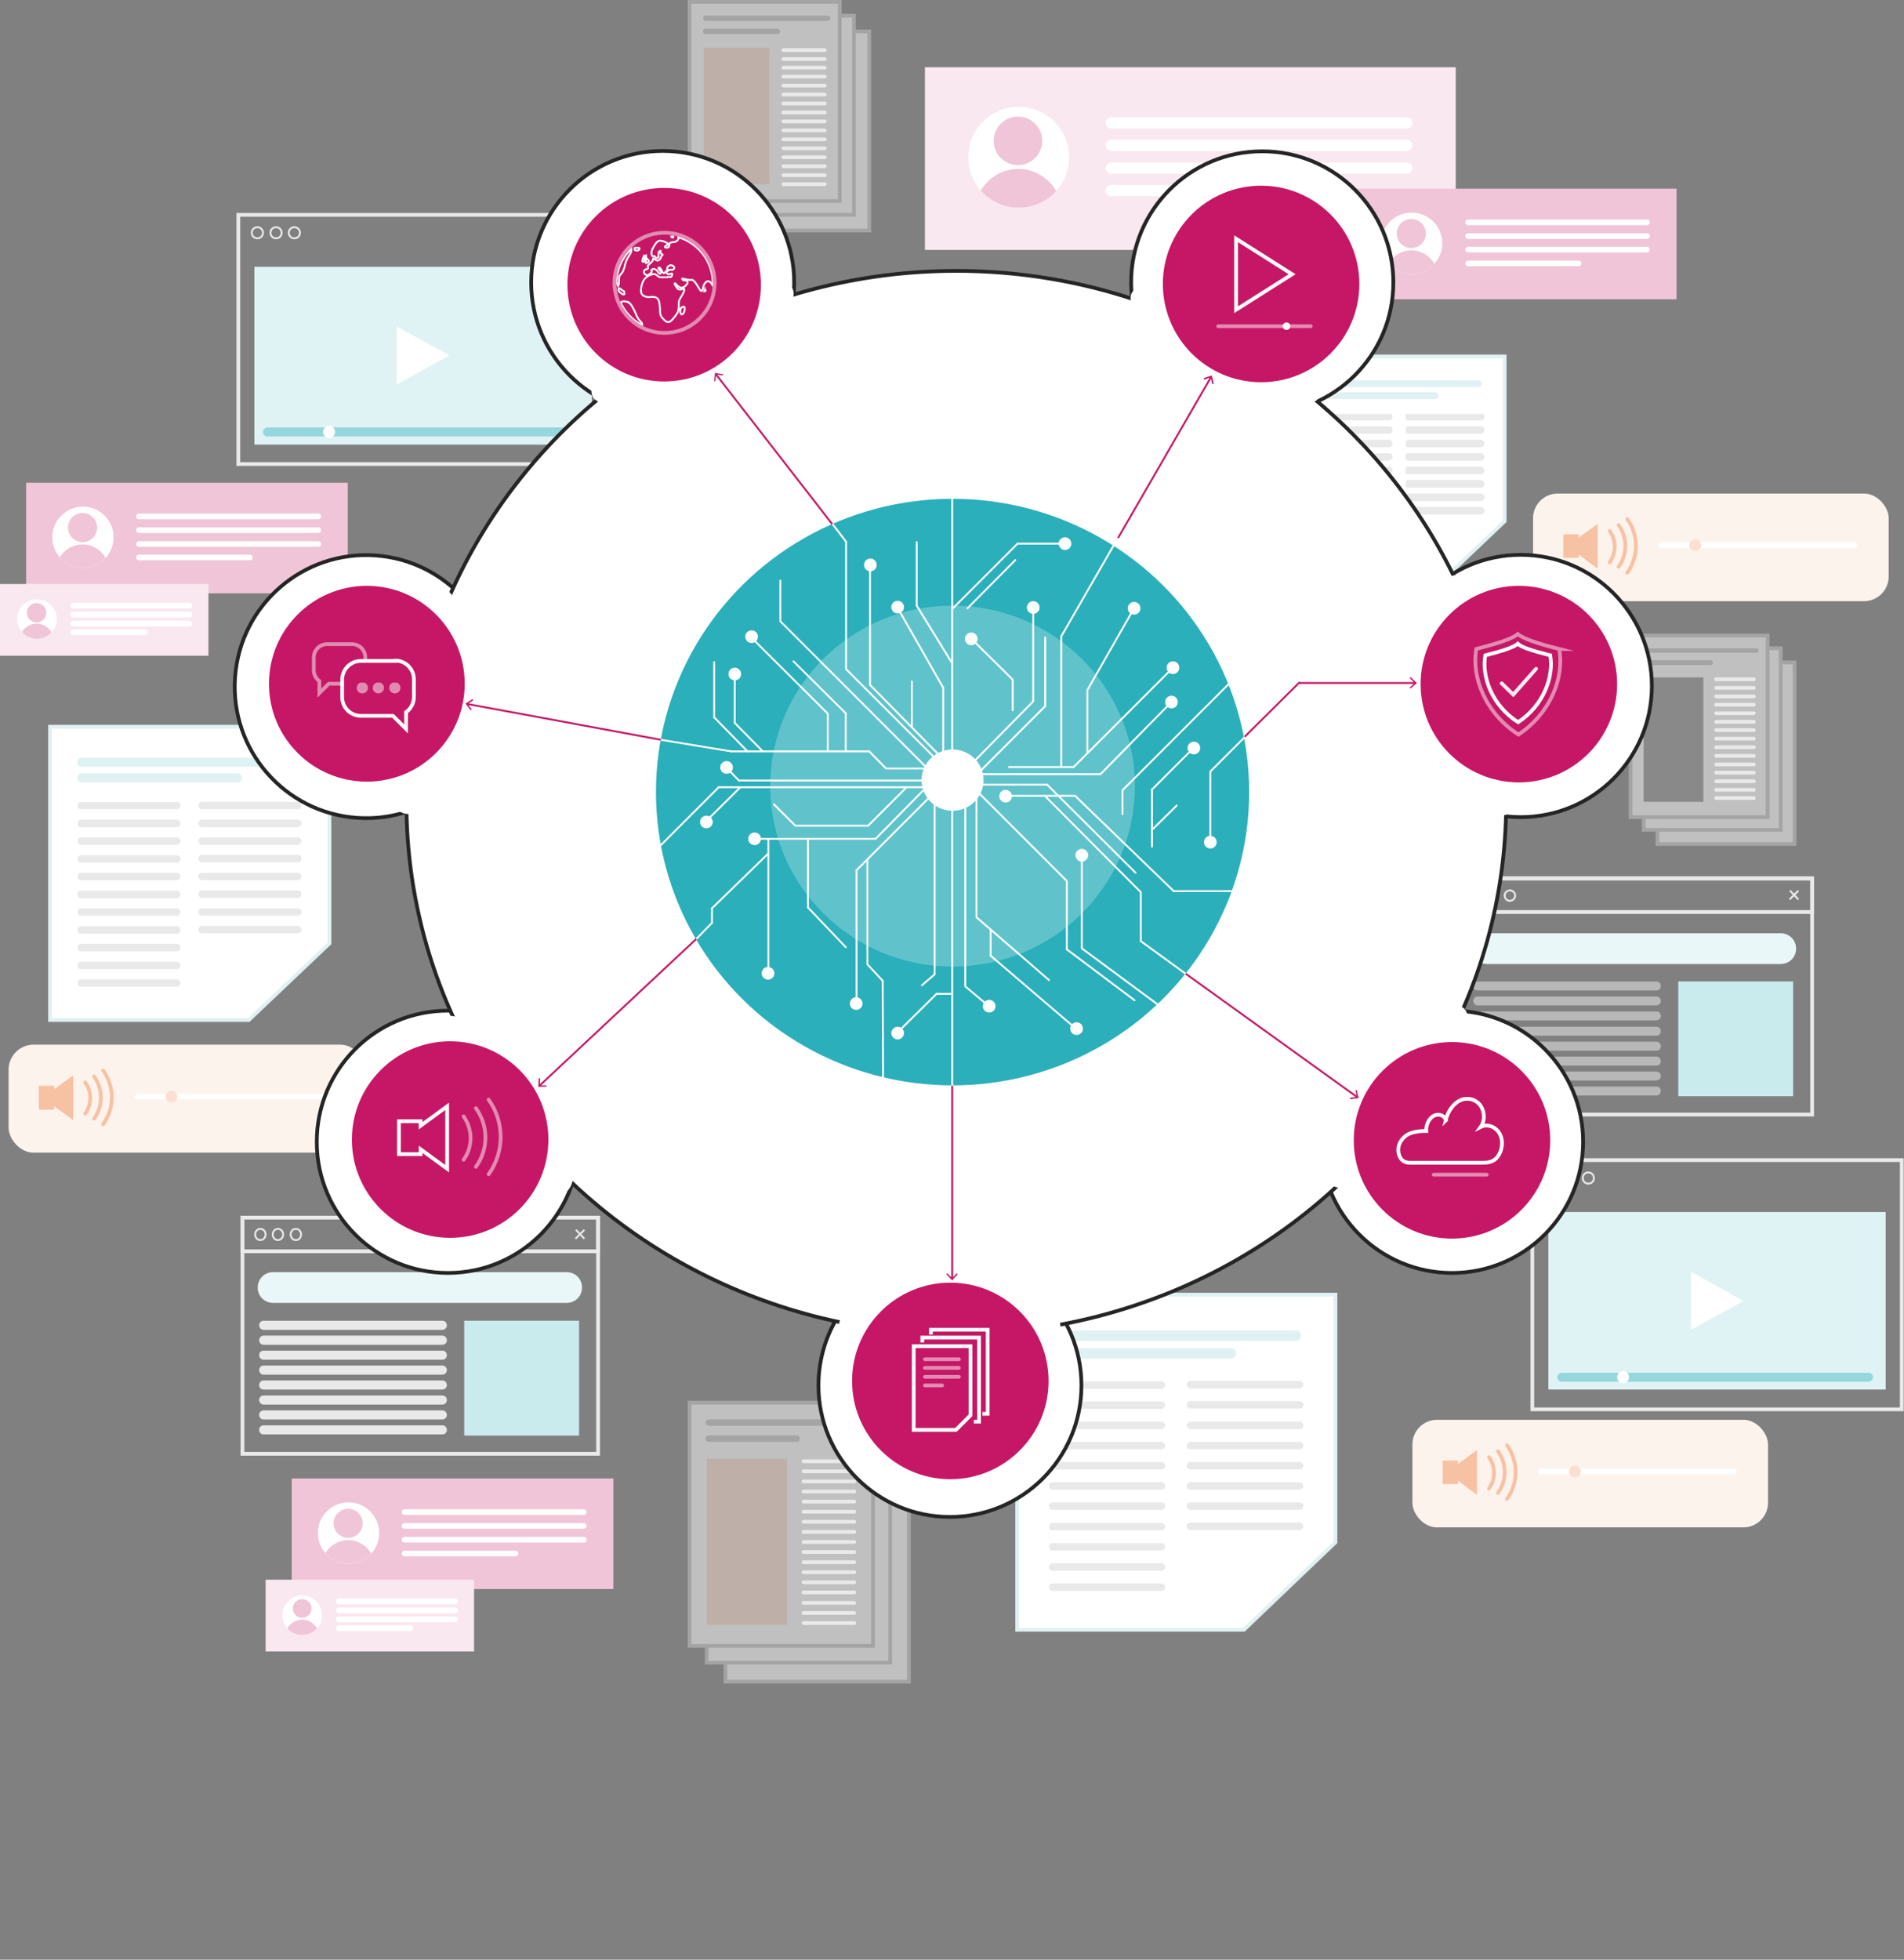 <?xml version="1.0" encoding="UTF-8"?>
<svg id="Layer_2" data-name="Layer 2" xmlns="http://www.w3.org/2000/svg" width="509.7" height="524.5" xmlns:xlink="http://www.w3.org/1999/xlink" version="1.1" viewBox="0 0 509.7 524.5">
  <rect x="0" y="0" width="509.7" height="524.5" fill="#808080" stroke="none"/>
  <defs>
    <style>
      .cls-1 {
        stroke-width: 3px;
      }

      .cls-1, .cls-2, .cls-3, .cls-4, .cls-5, .cls-6, .cls-7, .cls-8, .cls-9 {
        stroke: #fff;
      }

      .cls-1, .cls-10, .cls-3, .cls-11, .cls-12, .cls-13, .cls-4, .cls-14, .cls-5, .cls-6, .cls-15, .cls-16, .cls-7, .cls-8, .cls-17, .cls-9, .cls-18, .cls-19, .cls-20, .cls-21, .cls-22 {
        fill: none;
      }

      .cls-1, .cls-10, .cls-3, .cls-11, .cls-6, .cls-16, .cls-8, .cls-9 {
        stroke-linejoin: round;
      }

      .cls-1, .cls-10, .cls-3, .cls-6, .cls-15, .cls-16, .cls-7, .cls-18, .cls-20, .cls-22 {
        stroke-linecap: round;
      }

      .cls-2, .cls-12, .cls-4, .cls-14, .cls-5, .cls-23, .cls-15, .cls-7, .cls-17, .cls-24, .cls-18, .cls-25, .cls-19, .cls-20, .cls-21, .cls-22 {
        stroke-miterlimit: 10;
      }

      .cls-2, .cls-26 {
        fill: #c51765;
      }

      .cls-10, .cls-16, .cls-17, .cls-21, .cls-22 {
        stroke: #e9e9e9;
      }

      .cls-3 {
        stroke-width: 1.5px;
      }

      .cls-11 {
        stroke: #c51765;
      }

      .cls-11, .cls-4, .cls-6, .cls-7, .cls-8, .cls-9, .cls-21, .cls-22 {
        stroke-width: .5px;
      }

      .cls-11, .cls-23 {
        stroke-dasharray: 0 0 0 0 0 0 0 0 0 0 0 0;
      }

      .cls-27 {
        fill: #f0f0f0;
      }

      .cls-27, .cls-28, .cls-13, .cls-29, .cls-30, .cls-31, .cls-32, .cls-33, .cls-34, .cls-35, .cls-36, .cls-37, .cls-38, .cls-39, .cls-40, .cls-41, .cls-42, .cls-43, .cls-44, .cls-26, .cls-45 {
        stroke-width: 0px;
      }

      .cls-27, .cls-14, .cls-36, .cls-46, .cls-19 {
        opacity: .5;
      }

      .cls-27, .cls-14, .cls-36, .cls-19 {
        isolation: isolate;
      }

      .cls-28 {
        fill: #fbe0d1;
      }

      .cls-47 {
        clip-path: url(#clippath);
      }

      .cls-12, .cls-18 {
        stroke: #e28bb2;
      }

      .cls-29 {
        fill: #f7c2a3;
      }

      .cls-30 {
        fill: #caebee;
      }

      .cls-14 {
        stroke: #a6a6a6;
      }

      .cls-31 {
        fill: #e9e9e9;
      }

      .cls-32 {
        fill: #f9e8f0;
      }

      .cls-33 {
        fill: #dff3f5;
      }

      .cls-34 {
        fill: #60c3cb;
      }

      .cls-35 {
        fill: #2bafba;
      }

      .cls-36 {
        fill: #c7c7c7;
      }

      .cls-48 {
        clip-path: url(#clippath-1);
      }

      .cls-49 {
        clip-path: url(#clippath-4);
      }

      .cls-50 {
        clip-path: url(#clippath-3);
      }

      .cls-51 {
        clip-path: url(#clippath-2);
      }

      .cls-52 {
        clip-path: url(#clippath-7);
      }

      .cls-53 {
        clip-path: url(#clippath-8);
      }

      .cls-54 {
        clip-path: url(#clippath-6);
      }

      .cls-55 {
        clip-path: url(#clippath-5);
      }

      .cls-56 {
        clip-path: url(#clippath-9);
      }

      .cls-37 {
        fill: #95d7dc;
      }

      .cls-38 {
        fill: #fdf3ed;
      }

      .cls-23 {
        stroke: #252525;
      }

      .cls-23, .cls-24, .cls-25, .cls-43 {
        fill: #fff;
      }

      .cls-15 {
        stroke: #f9eaf1;
      }

      .cls-57 {
        clip-path: url(#clippath-14);
      }

      .cls-58 {
        clip-path: url(#clippath-13);
      }

      .cls-59 {
        clip-path: url(#clippath-12);
      }

      .cls-60 {
        clip-path: url(#clippath-10);
      }

      .cls-61 {
        clip-path: url(#clippath-15);
      }

      .cls-62 {
        clip-path: url(#clippath-17);
      }

      .cls-63 {
        clip-path: url(#clippath-16);
      }

      .cls-64 {
        clip-path: url(#clippath-11);
      }

      .cls-16 {
        stroke-width: 2px;
      }

      .cls-39 {
        fill: #929292;
      }

      .cls-40 {
        fill: #c8c8c8;
      }

      .cls-41 {
        fill: #e0f1f3;
      }

      .cls-8 {
        stroke-linecap: square;
      }

      .cls-42 {
        fill: #eaf7f8;
      }

      .cls-24 {
        stroke: #e0f1f3;
      }

      .cls-25 {
        stroke: #c8c8c8;
      }

      .cls-19 {
        stroke: #b5b5b5;
      }

      .cls-44 {
        fill: #e28bb2;
      }

      .cls-20 {
        stroke: #f7c2a3;
      }

      .cls-45 {
        fill: #f0c5d8;
      }
    </style>
    <clipPath id="clippath">
      <circle class="cls-13" cx="272.7" cy="42.1" r="13.5"/>
    </clipPath>
    <clipPath id="clippath-1">
      <circle class="cls-13" cx="93.3" cy="410.3" r="8.2"/>
    </clipPath>
    <clipPath id="clippath-2">
      <circle class="cls-13" cx="80.9" cy="432.3" r="5.3"/>
    </clipPath>
    <clipPath id="clippath-3">
      <circle class="cls-13" cx="377.9" cy="65.1" r="8.2"/>
    </clipPath>
    <clipPath id="clippath-4">
      <rect class="cls-13" x="20.8" y="214.7" width="29.4" height="50.7"/>
    </clipPath>
    <clipPath id="clippath-5">
      <rect class="cls-13" x="53.2" y="214.6" width="29.4" height="36.4"/>
    </clipPath>
    <clipPath id="clippath-6">
      <rect class="cls-13" x="214.5" y="390.5" width="15.5" height="45.6"/>
    </clipPath>
    <clipPath id="clippath-7">
      <rect class="cls-13" x="458.9" y="181.3" width="11.6" height="34"/>
    </clipPath>
    <clipPath id="clippath-8">
      <rect class="cls-13" x="209.2" y="12.9" width="12.7" height="37.3"/>
    </clipPath>
    <clipPath id="clippath-9">
      <circle class="cls-13" cx="22.2" cy="143.8" r="8.2"/>
    </clipPath>
    <clipPath id="clippath-10">
      <rect class="cls-13" x="280.7" y="369.6" width="33.6" height="57.8"/>
    </clipPath>
    <clipPath id="clippath-11">
      <rect class="cls-13" x="317.6" y="369.5" width="33.6" height="41.5"/>
    </clipPath>
    <clipPath id="clippath-12">
      <rect class="cls-13" x="351.6" y="110.8" width="22.4" height="38.5"/>
    </clipPath>
    <clipPath id="clippath-13">
      <rect class="cls-13" x="376.3" y="110.8" width="22.4" height="27.6"/>
    </clipPath>
    <clipPath id="clippath-14">
      <circle class="cls-13" cx="9.9" cy="165.7" r="5.3"/>
    </clipPath>
    <clipPath id="clippath-15">
      <polygon class="cls-13" points="263.5 356.5 263.5 356.5 244.8 356.5 244.8 359.3 260.7 359.3 260.7 381.6 263.5 381.6 263.5 356.5 263.5 356.5"/>
    </clipPath>
    <clipPath id="clippath-16">
      <polygon class="cls-13" points="265.7 354.4 265.7 354.4 247.1 354.4 247.1 357.2 263 357.2 263 379.5 265.8 379.5 265.8 354.4 265.7 354.4"/>
    </clipPath>
    <clipPath id="clippath-17">
      <rect class="cls-13" x="95.5" y="182.7" width="11.8" height="3.4"/>
    </clipPath>
  </defs>
  <g id="Cover_Page" data-name="Cover Page">
    <g id="Background_Content" data-name="Background Content">
      <g>
        <rect class="cls-38" x="2.3" y="279.6" width="95.5" height="28.9" rx="6.7" ry="6.7"/>
        <polygon class="cls-29" points="19.6 287.8 14.5 291.5 14.5 290.6 10.4 290.6 10.4 297 14.5 297 14.5 296.1 19.6 299.8 19.6 287.8"/>
        <path class="cls-20" d="M22.8,289.7c1.8,2.5,1.8,5.9,0,8.4"/>
        <path class="cls-20" d="M25.2,288.1c2.4,3.4,2.4,7.9,0,11.3"/>
        <path class="cls-20" d="M27.6,286.5c3.1,4.3,3.1,10.1,0,14.4"/>
        <line class="cls-3" x1="36.8" y1="293.5" x2="88.6" y2="293.5"/>
        <circle class="cls-28" cx="45.9" cy="293.5" r="1.6"/>
      </g>
      <g>
        <rect class="cls-32" x="247.6" y="18" width="142.1" height="48.9"/>
        <g class="cls-47">
          <g>
            <rect class="cls-43" x="256" y="26.1" width="34.5" height="33.9"/>
            <circle class="cls-45" cx="272.5" cy="37.7" r="6.5"/>
            <path class="cls-45" d="M272.6,56.9h-11.7c0-6.4,5.3-11.7,11.7-11.7s11.7,5.3,11.7,11.7h-11.7Z"/>
          </g>
        </g>
        <g>
          <line class="cls-1" x1="297.5" y1="32.9" x2="376.6" y2="32.9"/>
          <line class="cls-1" x1="297.5" y1="38.9" x2="376.6" y2="38.9"/>
          <line class="cls-1" x1="297.5" y1="45" x2="376.6" y2="45"/>
          <line class="cls-1" x1="297.5" y1="51" x2="346.5" y2="51"/>
        </g>
      </g>
      <g>
        <rect class="cls-33" x="68.1" y="71.4" width="90.3" height="47.6"/>
        <rect class="cls-17" x="63.8" y="57.5" width="98.9" height="66.7"/>
        <ellipse class="cls-21" cx="68.9" cy="62.3" rx="1.5" ry="1.5"/>
        <ellipse class="cls-21" cx="73.9" cy="62.3" rx="1.5" ry="1.5"/>
        <ellipse class="cls-21" cx="78.8" cy="62.3" rx="1.5" ry="1.5"/>
        <path class="cls-37" d="M71.6,114.4h82.1c.7,0,1.2.5,1.2,1.2h0c0,.7-.6,1.2-1.2,1.2h-82.1c-.7,0-1.2-.5-1.2-1.2h0c0-.7.6-1.2,1.2-1.2Z"/>
        <polygon class="cls-43" points="120.3 95.1 106.2 87.4 106.2 102.9 120.3 95.1"/>
        <ellipse class="cls-43" cx="88.1" cy="115.6" rx="1.6" ry="1.6"/>
      </g>
      <g>
        <rect class="cls-45" x="78.1" y="395.7" width="86.1" height="29.6"/>
        <g class="cls-48">
          <g>
            <rect class="cls-43" x="83.2" y="400.6" width="20.9" height="20.5"/>
            <circle class="cls-45" cx="93.2" cy="407.7" r="3.9"/>
            <path class="cls-45" d="M93.2,419.3h-7.1c0-3.9,3.2-7.1,7.1-7.1s7.1,3.2,7.1,7.1h-7.1Z"/>
          </g>
        </g>
        <g>
          <line class="cls-3" x1="108.3" y1="404.7" x2="156.3" y2="404.7"/>
          <line class="cls-3" x1="108.3" y1="408.4" x2="156.3" y2="408.4"/>
          <line class="cls-3" x1="108.3" y1="412.1" x2="156.3" y2="412.1"/>
          <line class="cls-3" x1="108.3" y1="415.8" x2="138" y2="415.8"/>
        </g>
      </g>
      <g>
        <rect class="cls-32" x="71.1" y="422.8" width="55.8" height="19.2"/>
        <g class="cls-51">
          <g>
            <rect class="cls-43" x="74.4" y="426" width="13.5" height="13.3"/>
            <circle class="cls-45" cx="80.9" cy="430.5" r="2.5"/>
            <path class="cls-45" d="M80.9,438.1h-4.6c0-2.5,2.1-4.6,4.6-4.6s4.6,2.1,4.6,4.6h-4.6Z"/>
          </g>
        </g>
        <g>
          <line class="cls-3" x1="90.7" y1="428.6" x2="121.8" y2="428.6"/>
          <line class="cls-3" x1="90.7" y1="431" x2="121.8" y2="431"/>
          <line class="cls-3" x1="90.7" y1="433.4" x2="121.8" y2="433.4"/>
          <line class="cls-3" x1="90.7" y1="435.8" x2="109.9" y2="435.8"/>
        </g>
      </g>
      <g>
        <rect class="cls-45" x="362.7" y="50.5" width="86.1" height="29.6"/>
        <g class="cls-50">
          <g>
            <rect class="cls-43" x="367.8" y="55.4" width="20.9" height="20.5"/>
            <circle class="cls-45" cx="377.8" cy="62.5" r="3.9"/>
            <path class="cls-45" d="M377.8,74.1h-7.1c0-3.9,3.2-7.1,7.1-7.1s7.1,3.2,7.1,7.1h-7.1Z"/>
          </g>
        </g>
        <g>
          <line class="cls-3" x1="393" y1="59.5" x2="440.9" y2="59.5"/>
          <line class="cls-3" x1="393" y1="63.2" x2="440.9" y2="63.2"/>
          <line class="cls-3" x1="393" y1="66.8" x2="440.9" y2="66.8"/>
          <line class="cls-3" x1="393" y1="70.5" x2="422.6" y2="70.5"/>
        </g>
      </g>
      <g>
        <rect class="cls-33" x="414.5" y="324.4" width="90.3" height="47.5"/>
        <rect class="cls-17" x="410.2" y="310.5" width="98.9" height="66.7"/>
        <ellipse class="cls-21" cx="415.4" cy="315.3" rx="1.5" ry="1.5"/>
        <ellipse class="cls-21" cx="420.3" cy="315.3" rx="1.5" ry="1.5"/>
        <ellipse class="cls-21" cx="425.2" cy="315.3" rx="1.5" ry="1.5"/>
        <path class="cls-37" d="M418.1,367.4h82.1c.7,0,1.2.5,1.2,1.2h0c0,.7-.6,1.2-1.2,1.2h-82.1c-.7,0-1.2-.5-1.2-1.2h0c0-.7.6-1.2,1.2-1.2Z"/>
        <polygon class="cls-43" points="466.7 348.2 452.7 340.4 452.7 355.9 466.7 348.2"/>
        <ellipse class="cls-43" cx="434.5" cy="368.6" rx="1.6" ry="1.6"/>
      </g>
      <g>
        <rect class="cls-14" x="389.9" y="235.1" width="95.2" height="63.2"/>
        <rect class="cls-19" x="389.9" y="235.1" width="95.2" height="9"/>
        <ellipse class="cls-21" cx="394.7" cy="239.7" rx="1.4" ry="1.4"/>
        <ellipse class="cls-21" cx="399.4" cy="239.7" rx="1.4" ry="1.4"/>
        <path class="cls-36" d="M398.1,249.8h78.6c2.3,0,4.1,1.8,4.1,4.1h0c0,2.3-1.8,4.1-4.1,4.1h-78.6c-2.3,0-4.1-1.8-4.1-4.1h0c0-2.3,1.8-4.1,4.1-4.1Z"/>
        <path class="cls-27" d="M395.6,262.7h47.8c.7,0,1.2.5,1.2,1.2h0c0,.7-.5,1.2-1.2,1.2h-47.8c-.7,0-1.2-.5-1.2-1.2h0c0-.7.5-1.2,1.2-1.2Z"/>
        <path class="cls-27" d="M395.6,266.7h47.8c.7,0,1.2.5,1.2,1.2h0c0,.7-.5,1.2-1.2,1.2h-47.8c-.7,0-1.2-.5-1.2-1.2h0c0-.7.5-1.2,1.2-1.2Z"/>
        <path class="cls-27" d="M395.6,270.7h47.8c.7,0,1.2.5,1.2,1.2h0c0,.7-.5,1.2-1.2,1.2h-47.8c-.7,0-1.2-.5-1.2-1.2h0c0-.7.5-1.2,1.2-1.2Z"/>
        <path class="cls-27" d="M395.6,274.8h47.8c.7,0,1.2.5,1.2,1.2h0c0,.7-.5,1.2-1.2,1.2h-47.8c-.7,0-1.2-.5-1.2-1.2h0c0-.7.5-1.2,1.2-1.2Z"/>
        <path class="cls-27" d="M395.6,278.8h47.8c.7,0,1.2.5,1.2,1.2h0c0,.7-.5,1.2-1.2,1.2h-47.8c-.7,0-1.2-.5-1.2-1.2h0c0-.7.5-1.2,1.2-1.2Z"/>
        <path class="cls-27" d="M395.6,282.8h47.8c.7,0,1.2.5,1.2,1.2h0c0,.7-.5,1.2-1.2,1.2h-47.8c-.7,0-1.2-.5-1.2-1.2h0c0-.7.5-1.2,1.2-1.2Z"/>
        <path class="cls-27" d="M395.6,286.8h47.8c.7,0,1.2.5,1.2,1.2h0c0,.7-.5,1.2-1.2,1.2h-47.8c-.7,0-1.2-.5-1.2-1.2h0c0-.7.5-1.2,1.2-1.2Z"/>
        <path class="cls-27" d="M395.6,290.8h47.8c.7,0,1.2.5,1.2,1.2h0c0,.7-.5,1.2-1.2,1.2h-47.8c-.7,0-1.2-.5-1.2-1.2h0c0-.7.5-1.2,1.2-1.2Z"/>
        <rect class="cls-27" x="449.3" y="262.7" width="30.7" height="30.7"/>
        <rect class="cls-17" x="389.9" y="235.1" width="95.2" height="63.2"/>
        <rect class="cls-17" x="389.9" y="235.1" width="95.2" height="9"/>
        <ellipse class="cls-21" cx="404.2" cy="239.7" rx="1.4" ry="1.4"/>
        <path class="cls-42" d="M398.1,249.8h78.6c2.3,0,4.1,1.8,4.1,4.1h0c0,2.3-1.8,4.1-4.1,4.1h-78.6c-2.3,0-4.1-1.8-4.1-4.1h0c0-2.3,1.8-4.1,4.1-4.1Z"/>
        <rect class="cls-30" x="449.3" y="262.7" width="30.7" height="30.7"/>
        <g>
          <line class="cls-22" x1="479.3" y1="238.5" x2="481.3" y2="240.6"/>
          <line class="cls-22" x1="481.3" y1="238.5" x2="479.2" y2="240.6"/>
        </g>
      </g>
      <g>
        <rect class="cls-38" x="378.1" y="380" width="95.2" height="28.8" rx="6.6" ry="6.6"/>
        <polygon class="cls-29" points="395.4 388.1 390.3 391.8 390.3 390.9 386.2 390.9 386.2 397.2 390.3 397.2 390.3 396.3 395.4 400.1 395.4 388.1"/>
        <path class="cls-20" d="M398.6,390c1.8,2.5,1.8,5.9,0,8.4"/>
        <path class="cls-20" d="M401,388.4c2.4,3.4,2.4,7.9,0,11.2"/>
        <path class="cls-20" d="M403.4,386.8c3.1,4.3,3.1,10.1,0,14.4"/>
        <line class="cls-3" x1="412.5" y1="393.8" x2="464.2" y2="393.8"/>
        <circle class="cls-28" cx="421.6" cy="393.8" r="1.6"/>
      </g>
      <g>
        <rect class="cls-38" x="410.4" y="132.1" width="95.2" height="28.8" rx="6.6" ry="6.6"/>
        <polygon class="cls-29" points="427.7 140.2 422.6 143.9 422.6 143 418.5 143 418.5 149.3 422.6 149.3 422.6 148.4 427.7 152.2 427.7 140.2"/>
        <path class="cls-20" d="M430.9,142.1c1.8,2.5,1.8,5.9,0,8.4"/>
        <path class="cls-20" d="M433.3,140.5c2.4,3.4,2.4,7.9,0,11.2"/>
        <path class="cls-20" d="M435.6,138.9c3.1,4.3,3.1,10.1,0,14.4"/>
        <line class="cls-3" x1="444.8" y1="145.9" x2="496.4" y2="145.9"/>
        <circle class="cls-28" cx="453.8" cy="145.9" r="1.6"/>
      </g>
      <g>
        <polygon class="cls-24" points="88.2 252.5 88.2 194.5 13.4 194.5 13.4 273 66.6 273 88.2 252.5"/>
        <path class="cls-41" d="M21.9,202.8h57c.7,0,1.2.5,1.2,1.2h0c0,.7-.6,1.2-1.2,1.2H21.9c-.7,0-1.2-.5-1.2-1.2h0c0-.7.6-1.2,1.2-1.2Z"/>
        <path class="cls-41" d="M21.9,207h41.7c.7,0,1.2.5,1.2,1.2h0c0,.7-.6,1.2-1.2,1.2H21.9c-.7,0-1.2-.5-1.2-1.2h0c0-.7.6-1.2,1.2-1.2Z"/>
        <g class="cls-49">
          <g>
            <line class="cls-16" x1="21.7" y1="215.6" x2="47.3" y2="215.6"/>
            <line class="cls-16" x1="21.7" y1="220.4" x2="47.3" y2="220.4"/>
            <line class="cls-16" x1="21.7" y1="225.1" x2="47.3" y2="225.1"/>
            <line class="cls-16" x1="21.7" y1="229.9" x2="47.3" y2="229.9"/>
            <line class="cls-16" x1="21.7" y1="234.6" x2="47.3" y2="234.6"/>
            <line class="cls-16" x1="21.7" y1="239.4" x2="47.3" y2="239.4"/>
            <line class="cls-16" x1="21.7" y1="244.1" x2="47.3" y2="244.1"/>
            <line class="cls-16" x1="21.7" y1="248.9" x2="47.3" y2="248.9"/>
            <line class="cls-16" x1="21.7" y1="253.6" x2="47.3" y2="253.6"/>
            <line class="cls-16" x1="21.7" y1="258.4" x2="47.3" y2="258.4"/>
            <line class="cls-16" x1="21.7" y1="263.1" x2="47.3" y2="263.1"/>
          </g>
        </g>
        <g class="cls-55">
          <g>
            <line class="cls-16" x1="54.1" y1="215.6" x2="79.7" y2="215.6"/>
            <line class="cls-16" x1="54.1" y1="220.4" x2="79.7" y2="220.4"/>
            <line class="cls-16" x1="54.1" y1="225.1" x2="79.7" y2="225.1"/>
            <line class="cls-16" x1="54.1" y1="229.8" x2="79.7" y2="229.8"/>
            <line class="cls-16" x1="54.1" y1="234.6" x2="79.7" y2="234.6"/>
            <line class="cls-16" x1="54.1" y1="239.3" x2="79.7" y2="239.3"/>
            <line class="cls-16" x1="54.1" y1="244.1" x2="79.7" y2="244.1"/>
            <line class="cls-16" x1="54.1" y1="248.8" x2="79.7" y2="248.8"/>
          </g>
        </g>
      </g>
      <g>
        <g class="cls-46">
          <rect class="cls-25" x="194.2" y="385" width="49.1" height="65.1"/>
          <rect class="cls-25" x="189.2" y="379.9" width="49.1" height="65.1"/>
          <rect class="cls-25" x="184.6" y="375.4" width="49.1" height="65.1"/>
          <rect class="cls-40" x="188.9" y="379.9" width="41.7" height="1.7" rx=".9" ry=".9"/>
          <rect class="cls-40" x="188.9" y="384.2" width="25.2" height="1.7" rx=".7" ry=".7"/>
          <rect class="cls-28" x="189.2" y="390.4" width="21.5" height="44.5"/>
        </g>
        <g class="cls-54">
          <g>
            <g id="_Grid_Repeat_" data-name=" Grid Repeat ">
              <line class="cls-10" x1="215.1" y1="391.1" x2="228.7" y2="391.1"/>
            </g>
            <g id="_Grid_Repeat_-2" data-name=" Grid Repeat -2">
              <line class="cls-10" x1="215.1" y1="393.8" x2="228.7" y2="393.8"/>
            </g>
            <g id="_Grid_Repeat_-3" data-name=" Grid Repeat -3">
              <line class="cls-10" x1="215.1" y1="396.5" x2="228.7" y2="396.5"/>
            </g>
            <g id="_Grid_Repeat_-4" data-name=" Grid Repeat -4">
              <line class="cls-10" x1="215.1" y1="399.2" x2="228.7" y2="399.2"/>
            </g>
            <g id="_Grid_Repeat_-5" data-name=" Grid Repeat -5">
              <line class="cls-10" x1="215.1" y1="401.9" x2="228.7" y2="401.9"/>
            </g>
            <g id="_Grid_Repeat_-6" data-name=" Grid Repeat -6">
              <line class="cls-10" x1="215.1" y1="404.6" x2="228.7" y2="404.6"/>
            </g>
            <g id="_Grid_Repeat_-7" data-name=" Grid Repeat -7">
              <line class="cls-10" x1="215.1" y1="407.3" x2="228.7" y2="407.3"/>
            </g>
            <g id="_Grid_Repeat_-8" data-name=" Grid Repeat -8">
              <line class="cls-10" x1="215.1" y1="410" x2="228.7" y2="410"/>
            </g>
            <g id="_Grid_Repeat_-9" data-name=" Grid Repeat -9">
              <line class="cls-10" x1="215.1" y1="412.7" x2="228.7" y2="412.7"/>
            </g>
            <g id="_Grid_Repeat_-10" data-name=" Grid Repeat -10">
              <line class="cls-10" x1="215.1" y1="415.4" x2="228.7" y2="415.4"/>
            </g>
            <g id="_Grid_Repeat_-11" data-name=" Grid Repeat -11">
              <line class="cls-10" x1="215.1" y1="418.1" x2="228.7" y2="418.1"/>
            </g>
            <g id="_Grid_Repeat_-12" data-name=" Grid Repeat -12">
              <line class="cls-10" x1="215.1" y1="420.8" x2="228.7" y2="420.8"/>
            </g>
            <g id="_Grid_Repeat_-13" data-name=" Grid Repeat -13">
              <line class="cls-10" x1="215.1" y1="423.5" x2="228.7" y2="423.5"/>
            </g>
            <g id="_Grid_Repeat_-14" data-name=" Grid Repeat -14">
              <line class="cls-10" x1="215.1" y1="426.2" x2="228.7" y2="426.2"/>
            </g>
            <g id="_Grid_Repeat_-15" data-name=" Grid Repeat -15">
              <line class="cls-10" x1="215.1" y1="429" x2="228.7" y2="429"/>
            </g>
            <g id="_Grid_Repeat_-16" data-name=" Grid Repeat -16">
              <line class="cls-10" x1="215.1" y1="431.7" x2="228.7" y2="431.7"/>
            </g>
            <g id="_Grid_Repeat_-17" data-name=" Grid Repeat -17">
              <line class="cls-10" x1="215.1" y1="434.4" x2="228.7" y2="434.4"/>
            </g>
          </g>
        </g>
      </g>
      <g>
        <g class="cls-46">
          <rect class="cls-25" x="443.7" y="177.3" width="36.7" height="48.6"/>
          <rect class="cls-25" x="440" y="173.5" width="36.7" height="48.6"/>
          <rect class="cls-25" x="436.5" y="170.1" width="36.7" height="48.6"/>
          <path class="cls-40" d="M440.4,173.5h29.8c.4,0,.6.3.6.6h0c0,.4-.3.6-.6.6h-29.8c-.4,0-.6-.3-.6-.6h0c0-.4.3-.6.6-.6Z"/>
          <rect class="cls-40" x="439.7" y="176.7" width="18.8" height="1.3" rx=".5" ry=".5"/>
          <rect class="cls-39" x="440" y="181.3" width="16" height="33.3"/>
        </g>
        <g class="cls-52">
          <g>
            <g id="_Grid_Repeat_-18" data-name=" Grid Repeat -18">
              <line class="cls-10" x1="459.4" y1="181.8" x2="469.5" y2="181.8"/>
            </g>
            <g id="_Grid_Repeat_-19" data-name=" Grid Repeat -19">
              <line class="cls-10" x1="459.4" y1="184.1" x2="469.5" y2="184.1"/>
            </g>
            <g id="_Grid_Repeat_-20" data-name=" Grid Repeat -20">
              <line class="cls-10" x1="459.4" y1="186.4" x2="469.5" y2="186.4"/>
            </g>
            <g id="_Grid_Repeat_-21" data-name=" Grid Repeat -21">
              <line class="cls-10" x1="459.4" y1="188.6" x2="469.5" y2="188.6"/>
            </g>
            <g id="_Grid_Repeat_-22" data-name=" Grid Repeat -22">
              <line class="cls-10" x1="459.4" y1="190.9" x2="469.5" y2="190.9"/>
            </g>
            <g id="_Grid_Repeat_-23" data-name=" Grid Repeat -23">
              <line class="cls-10" x1="459.4" y1="193.2" x2="469.5" y2="193.2"/>
            </g>
            <g id="_Grid_Repeat_-24" data-name=" Grid Repeat -24">
              <line class="cls-10" x1="459.4" y1="195.4" x2="469.5" y2="195.4"/>
            </g>
            <g id="_Grid_Repeat_-25" data-name=" Grid Repeat -25">
              <line class="cls-10" x1="459.4" y1="197.7" x2="469.5" y2="197.7"/>
            </g>
            <g id="_Grid_Repeat_-26" data-name=" Grid Repeat -26">
              <line class="cls-10" x1="459.4" y1="200" x2="469.5" y2="200"/>
            </g>
            <g id="_Grid_Repeat_-27" data-name=" Grid Repeat -27">
              <line class="cls-10" x1="459.4" y1="202.3" x2="469.5" y2="202.3"/>
            </g>
            <g id="_Grid_Repeat_-28" data-name=" Grid Repeat -28">
              <line class="cls-10" x1="459.4" y1="204.6" x2="469.5" y2="204.6"/>
            </g>
            <g id="_Grid_Repeat_-29" data-name=" Grid Repeat -29">
              <line class="cls-10" x1="459.4" y1="206.8" x2="469.5" y2="206.8"/>
            </g>
            <g id="_Grid_Repeat_-30" data-name=" Grid Repeat -30">
              <line class="cls-10" x1="459.4" y1="209.1" x2="469.5" y2="209.1"/>
            </g>
            <g id="_Grid_Repeat_-31" data-name=" Grid Repeat -31">
              <line class="cls-10" x1="459.4" y1="211.4" x2="469.5" y2="211.4"/>
            </g>
            <g id="_Grid_Repeat_-32" data-name=" Grid Repeat -32">
              <line class="cls-10" x1="459.4" y1="213.6" x2="469.5" y2="213.6"/>
            </g>
          </g>
        </g>
      </g>
      <g>
        <g class="cls-46">
          <rect class="cls-25" x="192.5" y="8.4" width="40.2" height="53.3"/>
          <rect class="cls-25" x="188.4" y="4.2" width="40.2" height="53.3"/>
          <rect class="cls-25" x="184.6" y=".5" width="40.2" height="53.3"/>
          <rect class="cls-40" x="188.2" y="4.2" width="34.1" height="1.4" rx=".7" ry=".7"/>
          <rect class="cls-40" x="188.2" y="7.7" width="20.6" height="1.4" rx=".6" ry=".6"/>
          <rect class="cls-28" x="188.4" y="12.8" width="17.6" height="36.5"/>
        </g>
        <g class="cls-53">
          <g>
            <g id="_Grid_Repeat_-33" data-name=" Grid Repeat -33">
              <line class="cls-10" x1="209.7" y1="13.4" x2="220.8" y2="13.4"/>
            </g>
            <g id="_Grid_Repeat_-34" data-name=" Grid Repeat -34">
              <line class="cls-10" x1="209.7" y1="15.8" x2="220.8" y2="15.8"/>
            </g>
            <g id="_Grid_Repeat_-35" data-name=" Grid Repeat -35">
              <line class="cls-10" x1="209.7" y1="18.1" x2="220.8" y2="18.1"/>
            </g>
            <g id="_Grid_Repeat_-36" data-name=" Grid Repeat -36">
              <line class="cls-10" x1="209.7" y1="20.5" x2="220.8" y2="20.5"/>
            </g>
            <g id="_Grid_Repeat_-37" data-name=" Grid Repeat -37">
              <line class="cls-10" x1="209.7" y1="22.9" x2="220.8" y2="22.9"/>
            </g>
            <g id="_Grid_Repeat_-38" data-name=" Grid Repeat -38">
              <line class="cls-10" x1="209.7" y1="25.3" x2="220.8" y2="25.3"/>
            </g>
            <g id="_Grid_Repeat_-39" data-name=" Grid Repeat -39">
              <line class="cls-10" x1="209.7" y1="27.7" x2="220.8" y2="27.7"/>
            </g>
            <g id="_Grid_Repeat_-40" data-name=" Grid Repeat -40">
              <line class="cls-10" x1="209.7" y1="30.1" x2="220.8" y2="30.1"/>
            </g>
            <g id="_Grid_Repeat_-41" data-name=" Grid Repeat -41">
              <line class="cls-10" x1="209.7" y1="32.5" x2="220.8" y2="32.5"/>
            </g>
            <g id="_Grid_Repeat_-42" data-name=" Grid Repeat -42">
              <line class="cls-10" x1="209.7" y1="34.9" x2="220.8" y2="34.9"/>
            </g>
            <g id="_Grid_Repeat_-43" data-name=" Grid Repeat -43">
              <line class="cls-10" x1="209.7" y1="37.3" x2="220.8" y2="37.3"/>
            </g>
            <g id="_Grid_Repeat_-44" data-name=" Grid Repeat -44">
              <line class="cls-10" x1="209.7" y1="39.7" x2="220.8" y2="39.7"/>
            </g>
            <g id="_Grid_Repeat_-45" data-name=" Grid Repeat -45">
              <line class="cls-10" x1="209.7" y1="42.1" x2="220.8" y2="42.1"/>
            </g>
            <g id="_Grid_Repeat_-46" data-name=" Grid Repeat -46">
              <line class="cls-10" x1="209.7" y1="44.5" x2="220.8" y2="44.5"/>
            </g>
            <g id="_Grid_Repeat_-47" data-name=" Grid Repeat -47">
              <line class="cls-10" x1="209.7" y1="46.9" x2="220.8" y2="46.9"/>
            </g>
            <g id="_Grid_Repeat_-48" data-name=" Grid Repeat -48">
              <line class="cls-10" x1="209.7" y1="49.3" x2="220.8" y2="49.3"/>
            </g>
          </g>
        </g>
      </g>
      <g>
        <rect class="cls-45" x="7" y="129.2" width="86.1" height="29.6"/>
        <g class="cls-56">
          <g>
            <rect class="cls-43" x="12.1" y="134.1" width="20.9" height="20.5"/>
            <circle class="cls-45" cx="22.1" cy="141.2" r="3.9"/>
            <path class="cls-45" d="M22.1,152.8h-7.1c0-3.9,3.2-7.1,7.1-7.1s7.1,3.2,7.1,7.1h-7.1Z"/>
          </g>
        </g>
        <g>
          <line class="cls-3" x1="37.2" y1="138.2" x2="85.2" y2="138.2"/>
          <line class="cls-3" x1="37.2" y1="141.9" x2="85.2" y2="141.9"/>
          <line class="cls-3" x1="37.2" y1="145.6" x2="85.2" y2="145.6"/>
          <line class="cls-3" x1="37.2" y1="149.2" x2="66.9" y2="149.2"/>
        </g>
      </g>
      <g>
        <rect class="cls-14" x="64.9" y="325.9" width="95.2" height="63.2"/>
        <rect class="cls-19" x="64.9" y="325.9" width="95.2" height="9"/>
        <ellipse class="cls-21" cx="69.7" cy="330.4" rx="1.4" ry="1.5"/>
        <ellipse class="cls-21" cx="74.4" cy="330.4" rx="1.4" ry="1.5"/>
        <path class="cls-36" d="M73.1,340.5h78.6c2.3,0,4.1,1.8,4.1,4.1h0c0,2.3-1.8,4.1-4.1,4.1h-78.6c-2.3,0-4.1-1.8-4.1-4.1h0c0-2.3,1.8-4.1,4.1-4.1Z"/>
        <path class="cls-27" d="M70.6,353.5h47.8c.7,0,1.2.5,1.2,1.2h0c0,.7-.5,1.2-1.2,1.2h-47.8c-.7,0-1.2-.5-1.2-1.2h0c0-.7.5-1.2,1.2-1.2Z"/>
        <path class="cls-27" d="M70.6,357.5h47.8c.7,0,1.2.5,1.2,1.2h0c0,.7-.5,1.2-1.2,1.2h-47.8c-.7,0-1.2-.5-1.2-1.2h0c0-.7.5-1.2,1.2-1.2Z"/>
        <path class="cls-27" d="M70.6,361.5h47.8c.7,0,1.2.5,1.2,1.2h0c0,.7-.5,1.2-1.2,1.2h-47.8c-.7,0-1.2-.5-1.2-1.2h0c0-.7.5-1.2,1.2-1.2Z"/>
        <path class="cls-27" d="M70.6,365.5h47.8c.7,0,1.2.5,1.2,1.2h0c0,.7-.5,1.2-1.2,1.2h-47.8c-.7,0-1.2-.5-1.2-1.2h0c0-.7.5-1.2,1.2-1.2Z"/>
        <path class="cls-27" d="M70.6,369.5h47.8c.7,0,1.2.5,1.2,1.2h0c0,.7-.5,1.2-1.2,1.2h-47.8c-.7,0-1.2-.5-1.2-1.2h0c0-.7.5-1.2,1.2-1.2Z"/>
        <path class="cls-27" d="M70.6,373.5h47.8c.7,0,1.2.5,1.2,1.2h0c0,.7-.5,1.2-1.2,1.2h-47.8c-.7,0-1.2-.5-1.2-1.2h0c0-.7.5-1.2,1.2-1.2Z"/>
        <path class="cls-27" d="M70.6,377.5h47.8c.7,0,1.2.5,1.2,1.2h0c0,.7-.5,1.2-1.2,1.2h-47.8c-.7,0-1.2-.5-1.2-1.2h0c0-.7.5-1.2,1.2-1.2Z"/>
        <path class="cls-27" d="M70.6,381.5h47.8c.7,0,1.2.5,1.2,1.2h0c0,.7-.5,1.2-1.2,1.2h-47.8c-.7,0-1.2-.5-1.2-1.2h0c0-.7.5-1.2,1.2-1.2Z"/>
        <rect class="cls-27" x="124.3" y="353.5" width="30.7" height="30.7"/>
        <rect class="cls-17" x="64.9" y="325.9" width="95.2" height="63.2"/>
        <rect class="cls-17" x="64.9" y="325.9" width="95.2" height="9"/>
        <ellipse class="cls-21" cx="79.2" cy="330.4" rx="1.4" ry="1.5"/>
        <path class="cls-42" d="M73.1,340.5h78.6c2.3,0,4.1,1.8,4.1,4.1h0c0,2.3-1.8,4.1-4.1,4.1h-78.6c-2.3,0-4.1-1.8-4.1-4.1h0c0-2.3,1.8-4.1,4.1-4.1Z"/>
        <path class="cls-31" d="M70.6,353.5h47.8c.7,0,1.2.5,1.2,1.2h0c0,.7-.5,1.2-1.2,1.2h-47.8c-.7,0-1.2-.5-1.2-1.2h0c0-.7.5-1.2,1.2-1.2Z"/>
        <path class="cls-31" d="M70.6,357.5h47.8c.7,0,1.2.5,1.2,1.2h0c0,.7-.5,1.2-1.2,1.2h-47.8c-.7,0-1.2-.5-1.2-1.2h0c0-.7.5-1.2,1.2-1.2Z"/>
        <path class="cls-31" d="M70.6,361.5h47.8c.7,0,1.2.5,1.2,1.2h0c0,.7-.5,1.2-1.2,1.2h-47.8c-.7,0-1.2-.5-1.2-1.2h0c0-.7.5-1.2,1.2-1.2Z"/>
        <path class="cls-31" d="M70.6,365.5h47.8c.7,0,1.2.5,1.2,1.2h0c0,.7-.5,1.2-1.2,1.2h-47.8c-.7,0-1.2-.5-1.2-1.2h0c0-.7.5-1.2,1.2-1.2Z"/>
        <path class="cls-31" d="M70.6,369.5h47.8c.7,0,1.2.5,1.2,1.2h0c0,.7-.5,1.2-1.2,1.2h-47.8c-.7,0-1.2-.5-1.2-1.2h0c0-.7.5-1.2,1.2-1.2Z"/>
        <path class="cls-31" d="M70.6,373.5h47.8c.7,0,1.2.5,1.2,1.2h0c0,.7-.5,1.2-1.2,1.2h-47.8c-.7,0-1.2-.5-1.2-1.2h0c0-.7.5-1.2,1.2-1.2Z"/>
        <path class="cls-31" d="M70.6,377.5h47.8c.7,0,1.2.5,1.2,1.2h0c0,.7-.5,1.2-1.2,1.2h-47.8c-.7,0-1.2-.5-1.2-1.2h0c0-.7.5-1.2,1.2-1.2Z"/>
        <path class="cls-31" d="M70.6,381.5h47.8c.7,0,1.2.5,1.2,1.2h0c0,.7-.5,1.2-1.2,1.2h-47.8c-.7,0-1.2-.5-1.2-1.2h0c0-.7.5-1.2,1.2-1.2Z"/>
        <rect class="cls-30" x="124.3" y="353.5" width="30.7" height="30.7"/>
        <g>
          <line class="cls-22" x1="154.3" y1="329.3" x2="156.3" y2="331.4"/>
          <line class="cls-22" x1="156.3" y1="329.3" x2="154.2" y2="331.4"/>
        </g>
      </g>
      <g>
        <polygon class="cls-24" points="357.5 412.8 357.5 346.5 272.3 346.5 272.3 436.2 333 436.2 357.5 412.8"/>
        <path class="cls-41" d="M281.9,356.1h65c.8,0,1.4.6,1.4,1.4h0c0,.8-.6,1.4-1.4,1.4h-65c-.8,0-1.4-.6-1.4-1.4h0c0-.8.6-1.4,1.4-1.4Z"/>
        <path class="cls-41" d="M281.9,360.8h47.6c.8,0,1.4.6,1.4,1.4h0c0,.8-.6,1.4-1.4,1.4h-47.6c-.8,0-1.4-.6-1.4-1.4h0c0-.8.6-1.4,1.4-1.4Z"/>
        <g class="cls-60">
          <g>
            <line class="cls-16" x1="281.8" y1="370.7" x2="310.9" y2="370.7"/>
            <line class="cls-16" x1="281.8" y1="376.1" x2="310.9" y2="376.1"/>
            <line class="cls-16" x1="281.8" y1="381.5" x2="310.9" y2="381.5"/>
            <line class="cls-16" x1="281.8" y1="386.9" x2="310.9" y2="386.9"/>
            <line class="cls-16" x1="281.8" y1="392.3" x2="310.9" y2="392.3"/>
            <line class="cls-16" x1="281.8" y1="397.7" x2="310.9" y2="397.7"/>
            <line class="cls-16" x1="281.8" y1="403.1" x2="310.9" y2="403.1"/>
            <line class="cls-16" x1="281.8" y1="408.6" x2="310.9" y2="408.6"/>
            <line class="cls-16" x1="281.8" y1="414" x2="310.9" y2="414"/>
            <line class="cls-16" x1="281.8" y1="419.4" x2="310.9" y2="419.4"/>
            <line class="cls-16" x1="281.8" y1="424.8" x2="310.9" y2="424.8"/>
          </g>
        </g>
        <g class="cls-64">
          <g>
            <line class="cls-16" x1="318.7" y1="370.6" x2="347.9" y2="370.6"/>
            <line class="cls-16" x1="318.7" y1="376" x2="347.9" y2="376"/>
            <line class="cls-16" x1="318.7" y1="381.5" x2="347.9" y2="381.5"/>
            <line class="cls-16" x1="318.7" y1="386.9" x2="347.9" y2="386.9"/>
            <line class="cls-16" x1="318.7" y1="392.3" x2="347.9" y2="392.3"/>
            <line class="cls-16" x1="318.7" y1="397.7" x2="347.9" y2="397.7"/>
            <line class="cls-16" x1="318.7" y1="403.1" x2="347.9" y2="403.1"/>
            <line class="cls-16" x1="318.7" y1="408.5" x2="347.9" y2="408.5"/>
          </g>
        </g>
      </g>
      <g>
        <polygon class="cls-24" points="402.8 139.5 402.8 95.4 346.1 95.4 346.1 155.1 386.4 155.1 402.8 139.5"/>
        <path class="cls-41" d="M352.5,101.8h43.3c.5,0,.9.4.9.9h0c0,.5-.4.9-.9.9h-43.3c-.5,0-.9-.4-.9-.9h0c0-.5.4-.9.9-.9Z"/>
        <path class="cls-41" d="M352.5,105h31.7c.5,0,.9.4.9.9h0c0,.5-.4.9-.9.9h-31.7c-.5,0-.9-.4-.9-.9h0c0-.5.4-.9.9-.9Z"/>
        <g class="cls-59">
          <g>
            <line class="cls-16" x1="352.4" y1="111.5" x2="371.8" y2="111.5"/>
            <line class="cls-16" x1="352.4" y1="115.1" x2="371.8" y2="115.1"/>
            <line class="cls-16" x1="352.4" y1="118.7" x2="371.8" y2="118.7"/>
            <line class="cls-16" x1="352.4" y1="122.3" x2="371.8" y2="122.3"/>
            <line class="cls-16" x1="352.4" y1="125.9" x2="371.8" y2="125.9"/>
            <line class="cls-16" x1="352.4" y1="129.5" x2="371.8" y2="129.5"/>
            <line class="cls-16" x1="352.4" y1="133.1" x2="371.8" y2="133.1"/>
            <line class="cls-16" x1="352.4" y1="136.7" x2="371.8" y2="136.7"/>
            <line class="cls-16" x1="352.4" y1="140.3" x2="371.8" y2="140.3"/>
            <line class="cls-16" x1="352.4" y1="143.9" x2="371.8" y2="143.9"/>
            <line class="cls-16" x1="352.4" y1="147.6" x2="371.8" y2="147.6"/>
          </g>
        </g>
        <g class="cls-58">
          <g>
            <line class="cls-16" x1="377" y1="111.5" x2="396.4" y2="111.5"/>
            <line class="cls-16" x1="377" y1="115.1" x2="396.4" y2="115.1"/>
            <line class="cls-16" x1="377" y1="118.7" x2="396.4" y2="118.7"/>
            <line class="cls-16" x1="377" y1="122.3" x2="396.4" y2="122.3"/>
            <line class="cls-16" x1="377" y1="125.9" x2="396.4" y2="125.9"/>
            <line class="cls-16" x1="377" y1="129.5" x2="396.4" y2="129.5"/>
            <line class="cls-16" x1="377" y1="133.1" x2="396.4" y2="133.1"/>
            <line class="cls-16" x1="377" y1="136.7" x2="396.4" y2="136.7"/>
          </g>
        </g>
      </g>
    </g>
    <g id="Shield">
      <g>
        <circle class="cls-23" cx="119.9" cy="305.6" r="35.1"/>
        <circle class="cls-23" cx="98" cy="183.6" r="35.2" transform="translate(-92.1 268.4) rotate(-85.9)"/>
        <circle class="cls-23" cx="177.4" cy="75.6" r="35.2"/>
        <circle class="cls-23" cx="337.9" cy="75.6" r="35.1"/>
        <circle class="cls-23" cx="407.1" cy="183.6" r="35.1"/>
        <circle class="cls-23" cx="254.3" cy="370.8" r="35.2"/>
        <circle class="cls-23" cx="388.7" cy="305.6" r="35.1"/>
        <ellipse class="cls-23" cx="256" cy="214.8" rx="147.2" ry="142.3"/>
      </g>
    </g>
    <g id="GenAI">
      <ellipse class="cls-35" cx="255" cy="212" rx="79.4" ry="78.5"/>
      <ellipse class="cls-34" cx="255" cy="210.4" rx="48.8" ry="48.3"/>
      <g id="Lines">
        <line class="cls-6" x1="304" y1="233.6" x2="280.3" y2="210"/>
        <line class="cls-6" x1="262" y1="210" x2="280.2" y2="210"/>
        <line class="cls-6" x1="314.2" y1="238.5" x2="287.8" y2="213"/>
        <line class="cls-6" x1="269.4" y1="213" x2="287.6" y2="213"/>
        <line class="cls-6" x1="324" y1="224.9" x2="324" y2="206.7"/>
        <line class="cls-6" x1="262.9" y1="207.2" x2="294.5" y2="207.2"/>
        <line class="cls-6" x1="294.6" y1="207.2" x2="313.1" y2="188.4"/>
        <line class="cls-6" x1="270.1" y1="205.3" x2="287.3" y2="205.3"/>
        <line class="cls-6" x1="287.4" y1="205.3" x2="313.3" y2="179.4"/>
        <line class="cls-6" x1="284.1" y1="170.4" x2="284.1" y2="204.9"/>
        <line class="cls-6" x1="287.3" y1="274.7" x2="265.2" y2="255.8"/>
        <line class="cls-6" x1="265.2" y1="248.9" x2="265.2" y2="255.7"/>
        <line class="cls-6" x1="285.6" y1="235.8" x2="262" y2="212.2"/>
        <line class="cls-6" x1="285.6" y1="235.9" x2="285.6" y2="254.1"/>
        <line class="cls-6" x1="303.7" y1="267.7" x2="285.6" y2="254.1"/>
        <line class="cls-6" x1="314.2" y1="238.5" x2="330.1" y2="238.5"/>
        <line class="cls-6" x1="310.4" y1="269.2" x2="289.7" y2="253.9"/>
        <line class="cls-6" x1="289.6" y1="229.2" x2="289.6" y2="253.7"/>
        <line class="cls-6" x1="305.3" y1="238.7" x2="279.8" y2="213.1"/>
        <line class="cls-6" x1="305.4" y1="238.8" x2="305.4" y2="251.9"/>
        <line class="cls-6" x1="254.9" y1="201.6" x2="254.9" y2="133.3"/>
        <line class="cls-8" x1="254.9" y1="290.3" x2="254.9" y2="215.3"/>
        <line class="cls-6" x1="333.2" y1="197.3" x2="324" y2="206.5"/>
        <g>
          <line class="cls-11" x1="299.3" y1="144" x2="324.2" y2="100.9"/>
          <polygon class="cls-26" points="324.9 102.7 324.5 102.8 324.1 101 322.4 101.6 322.2 101.2 324.4 100.5 324.9 102.7"/>
        </g>
        <line class="cls-6" x1="317.5" y1="260.7" x2="305.4" y2="251.9"/>
        <line class="cls-6" x1="260.5" y1="171.4" x2="271.1" y2="181.9"/>
        <line class="cls-6" x1="271.1" y1="190.1" x2="271.1" y2="182"/>
        <line class="cls-6" x1="284" y1="145.5" x2="272.5" y2="145.5"/>
        <line class="cls-6" x1="272.4" y1="145.5" x2="255" y2="162.9"/>
        <line class="cls-6" x1="271.8" y1="149.9" x2="259" y2="162.8"/>
        <path class="cls-6" d="M261.4,212.3v33.2l19.4,16.8M250.2,212v48.8l-3.4,2.9M258.4,216.4v47.6l5.6,4.7"/>
        <line class="cls-6" x1="258" y1="206.6" x2="276.5" y2="187.8"/>
        <line class="cls-6" x1="276.6" y1="163.1" x2="276.6" y2="187.6"/>
        <line class="cls-6" x1="260.1" y1="208.7" x2="279.8" y2="189"/>
        <line class="cls-6" x1="279.8" y1="170.6" x2="279.8" y2="188.8"/>
        <line class="cls-9" x1="284" y1="170.5" x2="298.4" y2="145.5"/>
        <g>
          <line class="cls-11" x1="347.7" y1="182.8" x2="378.9" y2="182.8"/>
          <polygon class="cls-26" points="377.6 184.3 377.4 184 378.7 182.8 377.4 181.5 377.6 181.2 379.3 182.8 377.6 184.3"/>
        </g>
        <line class="cls-11" x1="333.2" y1="197.2" x2="347.9" y2="182.6"/>
        <g>
          <line class="cls-11" x1="317.4" y1="260.6" x2="363.4" y2="293.7"/>
          <polygon class="cls-26" points="361.5 294.2 361.4 293.8 363.2 293.6 362.9 291.8 363.2 291.7 363.7 293.9 361.5 294.2"/>
        </g>
        <line class="cls-6" x1="303.3" y1="163.3" x2="291.2" y2="184.5"/>
        <line class="cls-6" x1="291.1" y1="201.6" x2="291.1" y2="184.7"/>
        <line class="cls-6" x1="240.7" y1="275.9" x2="250.7" y2="266"/>
        <line class="cls-6" x1="254.8" y1="266" x2="250.8" y2="266"/>
        <line class="cls-6" x1="202.7" y1="224.5" x2="234.3" y2="224.5"/>
        <line class="cls-6" x1="234.4" y1="224.5" x2="253" y2="205.6"/>
        <line class="cls-6" x1="197.9" y1="208.9" x2="247.8" y2="208.9"/>
        <line class="cls-6" x1="197.8" y1="208.9" x2="194.4" y2="205.4"/>
        <line class="cls-6" x1="195.8" y1="201.1" x2="232.6" y2="201.1"/>
        <line class="cls-6" x1="237.1" y1="205.6" x2="232.7" y2="201.1"/>
        <line class="cls-6" x1="237.2" y1="205.7" x2="249.1" y2="205.7"/>
        <line class="cls-6" x1="195.7" y1="201.1" x2="176.9" y2="198"/>
        <g>
          <line class="cls-11" x1="176.9" y1="198" x2="125" y2="188.4"/>
          <polygon class="cls-26" points="126.5 187.1 126.7 187.4 125.2 188.4 126.3 189.9 126 190.1 124.6 188.3 126.5 187.1"/>
        </g>
        <g>
          <line class="cls-11" x1="254.9" y1="290.6" x2="254.9" y2="342.3"/>
          <polygon class="cls-26" points="253.3 341 253.6 340.8 254.9 342.1 256.1 340.8 256.4 341 254.9 342.7 253.3 341"/>
        </g>
        <line class="cls-6" x1="240.3" y1="162.7" x2="252.4" y2="183.9"/>
        <line class="cls-6" x1="252.5" y1="201" x2="252.5" y2="184.1"/>
        <line class="cls-6" x1="245.4" y1="162.1" x2="254.7" y2="177.2"/>
        <line class="cls-6" x1="245.4" y1="162" x2="245.4" y2="145.1"/>
        <line class="cls-6" x1="251.6" y1="202.3" x2="233" y2="183.4"/>
        <line class="cls-7" x1="232.9" y1="151.9" x2="232.9" y2="183.3"/>
        <line class="cls-6" x1="250.2" y1="202.8" x2="226.5" y2="179.1"/>
        <line class="cls-6" x1="226.5" y1="145.1" x2="226.5" y2="178.9"/>
        <line class="cls-6" x1="226.5" y1="145" x2="222.2" y2="139.4"/>
        <g>
          <line class="cls-11" x1="222.8" y1="140.3" x2="191.6" y2="100.1"/>
          <polygon class="cls-26" points="193.6 100.2 193.5 100.5 191.7 100.2 191.5 102.1 191.2 102 191.4 99.8 193.6 100.2"/>
        </g>
        <line class="cls-6" x1="201.1" y1="170.6" x2="221.6" y2="191"/>
        <line class="cls-6" x1="221.6" y1="200.8" x2="221.6" y2="191.1"/>
        <line class="cls-6" x1="212.4" y1="177" x2="226.4" y2="190.9"/>
        <line class="cls-6" x1="226.4" y1="200.9" x2="226.4" y2="190.9"/>
        <line class="cls-6" x1="204.2" y1="201.1" x2="196.7" y2="193.5"/>
        <line class="cls-7" x1="196.7" y1="180.7" x2="196.7" y2="193.4"/>
        <line class="cls-6" x1="200.1" y1="201.1" x2="191.3" y2="192.1"/>
        <line class="cls-7" x1="191.2" y1="177.2" x2="191.2" y2="192.1"/>
        <line class="cls-6" x1="248.1" y1="205.5" x2="209" y2="166.4"/>
        <line class="cls-6" x1="208.9" y1="155.4" x2="208.9" y2="166.3"/>
        <line class="cls-6" x1="244.1" y1="194.5" x2="244.1" y2="182.4"/>
        <line class="cls-6" x1="226.4" y1="253.5" x2="216.3" y2="242.9"/>
        <line class="cls-6" x1="216.3" y1="224.5" x2="216.3" y2="242.8"/>
        <line class="cls-6" x1="205.7" y1="224.8" x2="205.7" y2="260"/>
        <line class="cls-6" x1="229.3" y1="232.9" x2="249.3" y2="212.9"/>
        <line class="cls-6" x1="236.3" y1="262.5" x2="232.2" y2="258.1"/>
        <line class="cls-6" x1="176.7" y1="226.4" x2="192.4" y2="210.7"/>
        <line class="cls-6" x1="247.4" y1="210.7" x2="192.4" y2="210.7"/>
        <line class="cls-6" x1="189.3" y1="219.5" x2="198.1" y2="210.8"/>
        <line class="cls-6" x1="212.9" y1="221" x2="232.4" y2="221"/>
        <line class="cls-6" x1="212.9" y1="221" x2="207.2" y2="215.3"/>
        <line class="cls-6" x1="232.4" y1="221" x2="242.5" y2="210.9"/>
        <line class="cls-6" x1="190.6" y1="243.1" x2="205.6" y2="228.5"/>
        <line class="cls-6" x1="190.6" y1="243.2" x2="190.6" y2="247.1"/>
        <line class="cls-6" x1="186.3" y1="251.4" x2="190.5" y2="247.1"/>
        <g>
          <line class="cls-11" x1="186.4" y1="251.3" x2="144.4" y2="290.6"/>
          <polygon class="cls-26" points="144.2 288.6 144.6 288.6 144.5 290.5 146.3 290.5 146.3 290.8 144.1 290.9 144.2 288.6"/>
        </g>
        <line class="cls-6" x1="229.3" y1="232.9" x2="229.3" y2="268.1"/>
        <line class="cls-6" x1="232.2" y1="230.1" x2="232.2" y2="258.1"/>
        <line class="cls-6" x1="236.3" y1="262.5" x2="236.4" y2="288.7"/>
        <line class="cls-6" x1="329.1" y1="182.9" x2="300.6" y2="211.4"/>
        <line class="cls-6" x1="300.5" y1="217.9" x2="300.5" y2="211.6"/>
        <line class="cls-6" x1="319.2" y1="200.5" x2="308.4" y2="211.3"/>
        <line class="cls-6" x1="308.4" y1="226.6" x2="308.4" y2="211.3"/>
        <line class="cls-6" x1="315" y1="215.6" x2="308.4" y2="222.1"/>
      </g>
      <g id="Dots">
        <circle class="cls-43" cx="260" cy="171" r="1.7"/>
        <circle class="cls-43" cx="285.1" cy="145.5" r="1.7"/>
        <circle class="cls-43" cx="276.6" cy="162.6" r="1.7"/>
        <circle class="cls-43" cx="264.8" cy="269.3" r="1.7"/>
        <circle class="cls-43" cx="269.2" cy="213.1" r="1.7"/>
        <circle class="cls-43" cx="324" cy="225.4" r="1.7"/>
        <circle class="cls-43" cx="314" cy="178.7" r="1.7"/>
        <circle class="cls-43" cx="313.6" cy="187.9" r="1.7"/>
        <circle class="cls-43" cx="288.2" cy="275.3" r="1.7"/>
        <circle class="cls-43" cx="289.6" cy="228.9" r="1.7"/>
        <circle class="cls-43" cx="303.6" cy="162.8" r="1.7"/>
        <circle class="cls-43" cx="240.3" cy="276.5" r="1.7"/>
        <circle class="cls-43" cx="202" cy="224.5" r="1.7"/>
        <circle class="cls-43" cx="194.5" cy="205.4" r="1.7"/>
        <circle class="cls-43" cx="240.3" cy="162.5" r="1.7"/>
        <circle class="cls-43" cx="233" cy="151.2" r="1.7"/>
        <circle class="cls-43" cx="201.2" cy="170.4" r="1.7"/>
        <circle class="cls-43" cx="196.7" cy="180.4" r="1.7"/>
        <circle class="cls-43" cx="205.6" cy="260.5" r="1.7"/>
        <circle class="cls-43" cx="229.2" cy="268.6" r="1.7"/>
        <circle class="cls-43" cx="189.1" cy="220" r="1.7"/>
        <circle class="cls-43" cx="319.6" cy="200.2" r="1.7"/>
      </g>
      <ellipse class="cls-43" cx="255" cy="208.8" rx="8.3" ry="8.2"/>
    </g>
    <g id="Services_Platforms" data-name="Services Platforms">
      <g>
        <rect class="cls-32" y="156.3" width="55.8" height="19.2"/>
        <g class="cls-57">
          <g>
            <rect class="cls-43" x="3.3" y="159.5" width="13.5" height="13.3"/>
            <circle class="cls-45" cx="9.8" cy="164" r="2.6"/>
            <path class="cls-45" d="M9.8,171.5h-4.6c0-2.5,2.1-4.6,4.6-4.6s4.6,2.1,4.6,4.6h-4.6Z"/>
          </g>
        </g>
        <g>
          <line class="cls-3" x1="19.6" y1="162.1" x2="50.7" y2="162.1"/>
          <line class="cls-3" x1="19.6" y1="164.5" x2="50.7" y2="164.5"/>
          <line class="cls-3" x1="19.6" y1="166.9" x2="50.7" y2="166.9"/>
          <line class="cls-3" x1="19.6" y1="169.2" x2="38.8" y2="169.2"/>
        </g>
      </g>
      <g>
        <ellipse class="cls-43" cx="327.9" cy="92.2" rx="8.5" ry="28.7" transform="translate(87.6 333.6) rotate(-60.8)"/>
        <circle class="cls-26" cx="337.6" cy="76" r="26.3"/>
        <polygon class="cls-5" points="345.9 73.4 330.9 63.9 330.9 82.9 345.9 73.4"/>
        <line class="cls-18" x1="326.1" y1="87.3" x2="350.9" y2="87.3"/>
        <circle class="cls-43" cx="344.4" cy="87.3" r="1"/>
      </g>
      <g>
        <ellipse class="cls-43" cx="254.2" cy="355.3" rx="29.7" ry="12.4"/>
        <circle class="cls-26" cx="254.4" cy="369.6" r="26.3"/>
        <g>
          <polygon class="cls-5" points="259.8 378.8 259.8 360.3 244.6 360.3 244.6 382.7 255.9 382.7 259.8 378.8"/>
          <g class="cls-61">
            <rect class="cls-5" x="246.9" y="358" width="15.2" height="22.5"/>
          </g>
          <g class="cls-63">
            <rect class="cls-5" x="249.2" y="355.9" width="15.2" height="22.5"/>
          </g>
          <line class="cls-18" x1="247.6" y1="363.8" x2="256.7" y2="363.8"/>
          <line class="cls-18" x1="247.6" y1="366.1" x2="256.7" y2="366.1"/>
          <line class="cls-18" x1="247.6" y1="368.5" x2="256.7" y2="368.5"/>
          <line class="cls-18" x1="247.6" y1="370.8" x2="252.2" y2="370.8"/>
        </g>
      </g>
      <g>
        <ellipse class="cls-43" cx="396.1" cy="186" rx="12.6" ry="32.8" transform="translate(-30.5 88.7) rotate(-12.3)"/>
        <circle class="cls-26" cx="406.6" cy="183.1" r="26.3"/>
        <path class="cls-12" d="M417.4,173.7h0c-6-1.5-9.7-2.8-11.1-4-1.3,1.2-5,2.4-11.1,4h0c-1.3,7.5,2.4,17.2,11.3,22.9,8.7-5.8,12.3-15.4,10.9-22.9h0Z"/>
        <path class="cls-5" d="M415,175.4h0c-4.7-1.2-7.6-2.1-8.7-3.1-1,.9-3.9,1.9-8.7,3.1h0c-1,5.9,1.9,13.5,8.8,17.9,6.8-4.5,9.6-12.1,8.6-17.9Z"/>
        <polyline class="cls-15" points="402 182.9 405.1 185.9 411.2 179"/>
      </g>
      <g>
        <ellipse class="cls-43" cx="185.4" cy="91.5" rx="30.4" ry="9.1" transform="translate(-21.2 99.7) rotate(-28.5)"/>
        <circle class="cls-26" cx="177.8" cy="76.2" r="25.9"/>
        <path class="cls-4" d="M165.8,77.2c.3,0,.4.2.5.3.1.2.7.3.8.6,0,.2.1.7,0,.7-.2,0-.5,0-.7-.2-.2-.2-.7-.5-.8-.8,0-.3,0-.6,0-.6.1,0,.2,0,.2,0h0Z"/>
        <path class="cls-4" d="M170.3,66.3c.3,0,.8,0,.9.1,0,.2,0,.5-.4.6s-.8.1-.9-.2c-.1-.3,0-.6.2-.5.2,0,.3,0,.3,0h0Z"/>
        <path class="cls-4" d="M179.7,63.1c0,0,0,.2,0,.3,0,0,.2.2.4.2s.2-.2.1-.3c0,0,0,0,0,0h-.5Z"/>
        <path class="cls-4" d="M182.2,82.5c.6-.5,1.1-.6,1.1,0s-.2,1.1-.3,1.3-.6.6-.8.1-.1-1.1,0-1.2c0,0,0-.1,0-.1h0Z"/>
        <path class="cls-4" d="M188.6,77.6c-.1.2-.1.3-.1.4,0,0,.4,0,.4-.3,0-.2-.3,0-.3,0h0Z"/>
        <path class="cls-4" d="M172,69.5c.3-.2.4-.4.6-.3s.2.4,0,.6c-.2.2-.5.4-.6.2-.1-.2,0-.5,0-.5h0Z"/>
        <path class="cls-4" d="M172.9,68.5c0,.2.2.7.3.8s.5.3.5.6-.9.7-.9.4.2-.7,0-.9c-.1-.2-.5-.4-.5-.6,0-.2.1-.4.3-.4s.2.2.2.2h0Z"/>
        <path class="cls-4" d="M178.7,74.2c-.6,0-1.6,0-1.9,0s-.6-.2-1.2-.7c-.6-.5-2.3.3-2.9,1s-1.1,1.8-1.1,3.4c0,1.6,2,1.7,2.4,1.6.4,0,1.4-.2,2,.4.6.6.6,1.8.7,3.1,0,1.4.3,1.8.9,2.4.5.6,1.1,1,1.7.7.6-.3,1.6-1.6,2-2.3s.4-1.4.4-2.5c0-1.1.4-1.4.8-2.1.4-.7.6-1.1.7-1.6,0-.4-.2-.3-.6-.2s-.6.2-1,0c-.4-.2-.9-1.2-1-1.3s0-.3.1-.3c.1,0,.6.8,1.3,1.1.7.3,1.2-.1,1.6-.5s.6-.8.4-1.1c-.2-.3-.8-.2-1-.3-.2,0-.4-.3-.4-.4s.9.1,1.2.2c.4,0,.8.2,1.2.1.4-.1.7.2,1.2.8.5.7,1.3,2.2,1.5,2.2.3,0,.6-.8.6-1.2,0-.4.4-.9.7-1.2s.7-.3,1-.1c.3.2.8,1,.8,1,0-.2,0-.4,0-.6,0-5.8-3.9-10.7-9.2-12.3,0,0,.1.4-.2.8-.3.3-.8.5-1.1.5-.3,0-1.1.1-1.1.5s0,.6-.2.8c-.2.2-.8.3-1,0-.2-.2.8-.5.8-.8,0-.3-1.2-.8-2-.9-.8,0-1.3.7-1.9,1.8-.7,1.1-.5,2-.4,2.1,0,.2.4.4.5.3.1-.2.3,0,.4.2,0,.2.3.3.6.2.3-.1.3-.4.3-.9,0-.5,0-.7.2-.8s.2-.2.3-.2,0,0,0,.2,0,.4.2.6c.2.3.4.1.4.3,0,.2-.5.3-.5.7,0,.3,0,.2-.5.7s-1.3-.4-1.5-.4c-.2,0-.1.4-.2.6s-1,1-1.2,1.2-.1.3,0,.5c0,.2,0,.4-.2.5s-.7,0-.9.6c-.2.5.4.9.6,1s.5,0,.6,0c0-.1.3-.3.6-.5s.3-.5.2-.6c-.1-.1,0-.3.2-.4s.5-.2.8,0c.2,0,.6.4.8.8.2.3.6.6.7.1s-.5-.9-.6-1.1,0-.3.2-.3.8,1,.9,1.3.6.2.7,0c0-.3.2-.4.5-.5.3-.1.1-.3,0-.6,0-.3.3-.7.9-.8.7,0,1,.4,1,.7,0,.3-.4.6-.7.5s-.7,0-1.2.4.2.8.4.8c.2,0,.6-.2.8-.2.3,0,.1.4,0,.7s-.4.3-1,.2h0Z"/>
        <path class="cls-4" d="M167.1,71.8c.2-.9.4-1.9.9-2.7.5-.8.9-1.4,1-1.9,0-.6,0-.6,0-.6-2.4,2.3-3.9,5.5-4,9.1,0,0,.3.2.3.5,0,.2.1.5.2.3s.2-.5.2-1.3,0-1.2.3-1.6.8-.7,1-1.7h0Z"/>
        <path class="cls-4" d="M168.3,81c-.6-.4-1.4-.4-1.7-.3s-.5.2-.5.2c1.2,2.6,3.2,4.8,5.8,6.1,0,0,.1-.3-.1-.6s-.9-.7-1.5-2.2c-.6-1.5-1.4-2.9-2-3.3h0Z"/>
        <circle class="cls-12" cx="177.9" cy="75.7" r="13.4"/>
      </g>
      <g>
        <ellipse class="cls-43" cx="374.4" cy="293.9" rx="29.5" ry="8.3" transform="translate(-84 422.1) rotate(-53.8)"/>
        <circle class="cls-26" cx="388.7" cy="305.2" r="26.3"/>
        <path class="cls-5" d="M387,299.9c.5-2.2,1.8-4.2,3.5-5.2s3.9-.8,5.4.7,1.8,4.4.5,6.2c2-1,4.6.2,5.4,2.6s-.2,5.5-2.2,6.5c-1,.5-2,.5-3.1.5-6.2,0-12.5,0-18.7,0-.7,0-1.4,0-2-.4-1.3-.7-1.8-2.8-1.3-4.3s1.7-2.7,3.1-3.2,2.8-.6,4.2-.6c-.1-1.6.7-3.3,1.9-4s2.8-.4,3.4,1.1h0Z"/>
        <line class="cls-18" x1="383.8" y1="314.4" x2="398" y2="314.4"/>
      </g>
      <g>
        <ellipse class="cls-43" cx="113" cy="187.4" rx="30.8" ry="11.3" transform="translate(-88.4 272.8) rotate(-81.9)"/>
        <circle class="cls-26" cx="98.2" cy="183" r="26.2"/>
        <path class="cls-12" d="M87.6,172.4h6.6c2,0,3.6,1.6,3.6,3.6v3.4c0,2-1.6,3.6-3.6,3.6h-6.2l-2.5,2.5v-3.2c-.9-.7-1.5-1.7-1.5-2.9v-3.4c0-2,1.6-3.6,3.6-3.6h0Z"/>
        <path class="cls-2" d="M105.8,176.9h-9.2c-2.8,0-5,2.3-5,5v4.7c0,2.8,2.3,5,5,5h8.6l3.5,3.5v-4.5c1.3-.9,2.1-2.4,2.1-4.1v-4.7c0-2.8-2.3-5-5-5h0Z"/>
        <g class="cls-62">
          <g>
            <circle class="cls-44" cx="97" cy="184.1" r="1.5"/>
            <circle class="cls-44" cx="101.3" cy="184.1" r="1.5"/>
            <circle class="cls-44" cx="105.7" cy="184.1" r="1.5"/>
          </g>
        </g>
      </g>
      <g>
        <ellipse class="cls-43" cx="134.4" cy="295.9" rx="10.7" ry="28.8" transform="translate(-149.4 137.5) rotate(-36.4)"/>
        <circle class="cls-26" cx="120.5" cy="305" r="26.3"/>
        <polygon class="cls-5" points="119.7 296.1 112.6 301.3 112.6 300.1 106.8 300.1 106.8 308.9 112.6 308.9 112.6 307.6 119.7 312.8 119.7 296.1"/>
        <path class="cls-18" d="M124.1,298.8c2.5,3.5,2.5,8.2,0,11.6"/>
        <path class="cls-18" d="M127.4,296.6c3.4,4.7,3.4,11,0,15.7"/>
        <path class="cls-18" d="M130.8,294.3c4.3,6,4.3,14,0,20"/>
      </g>
    </g>
  </g>
</svg>